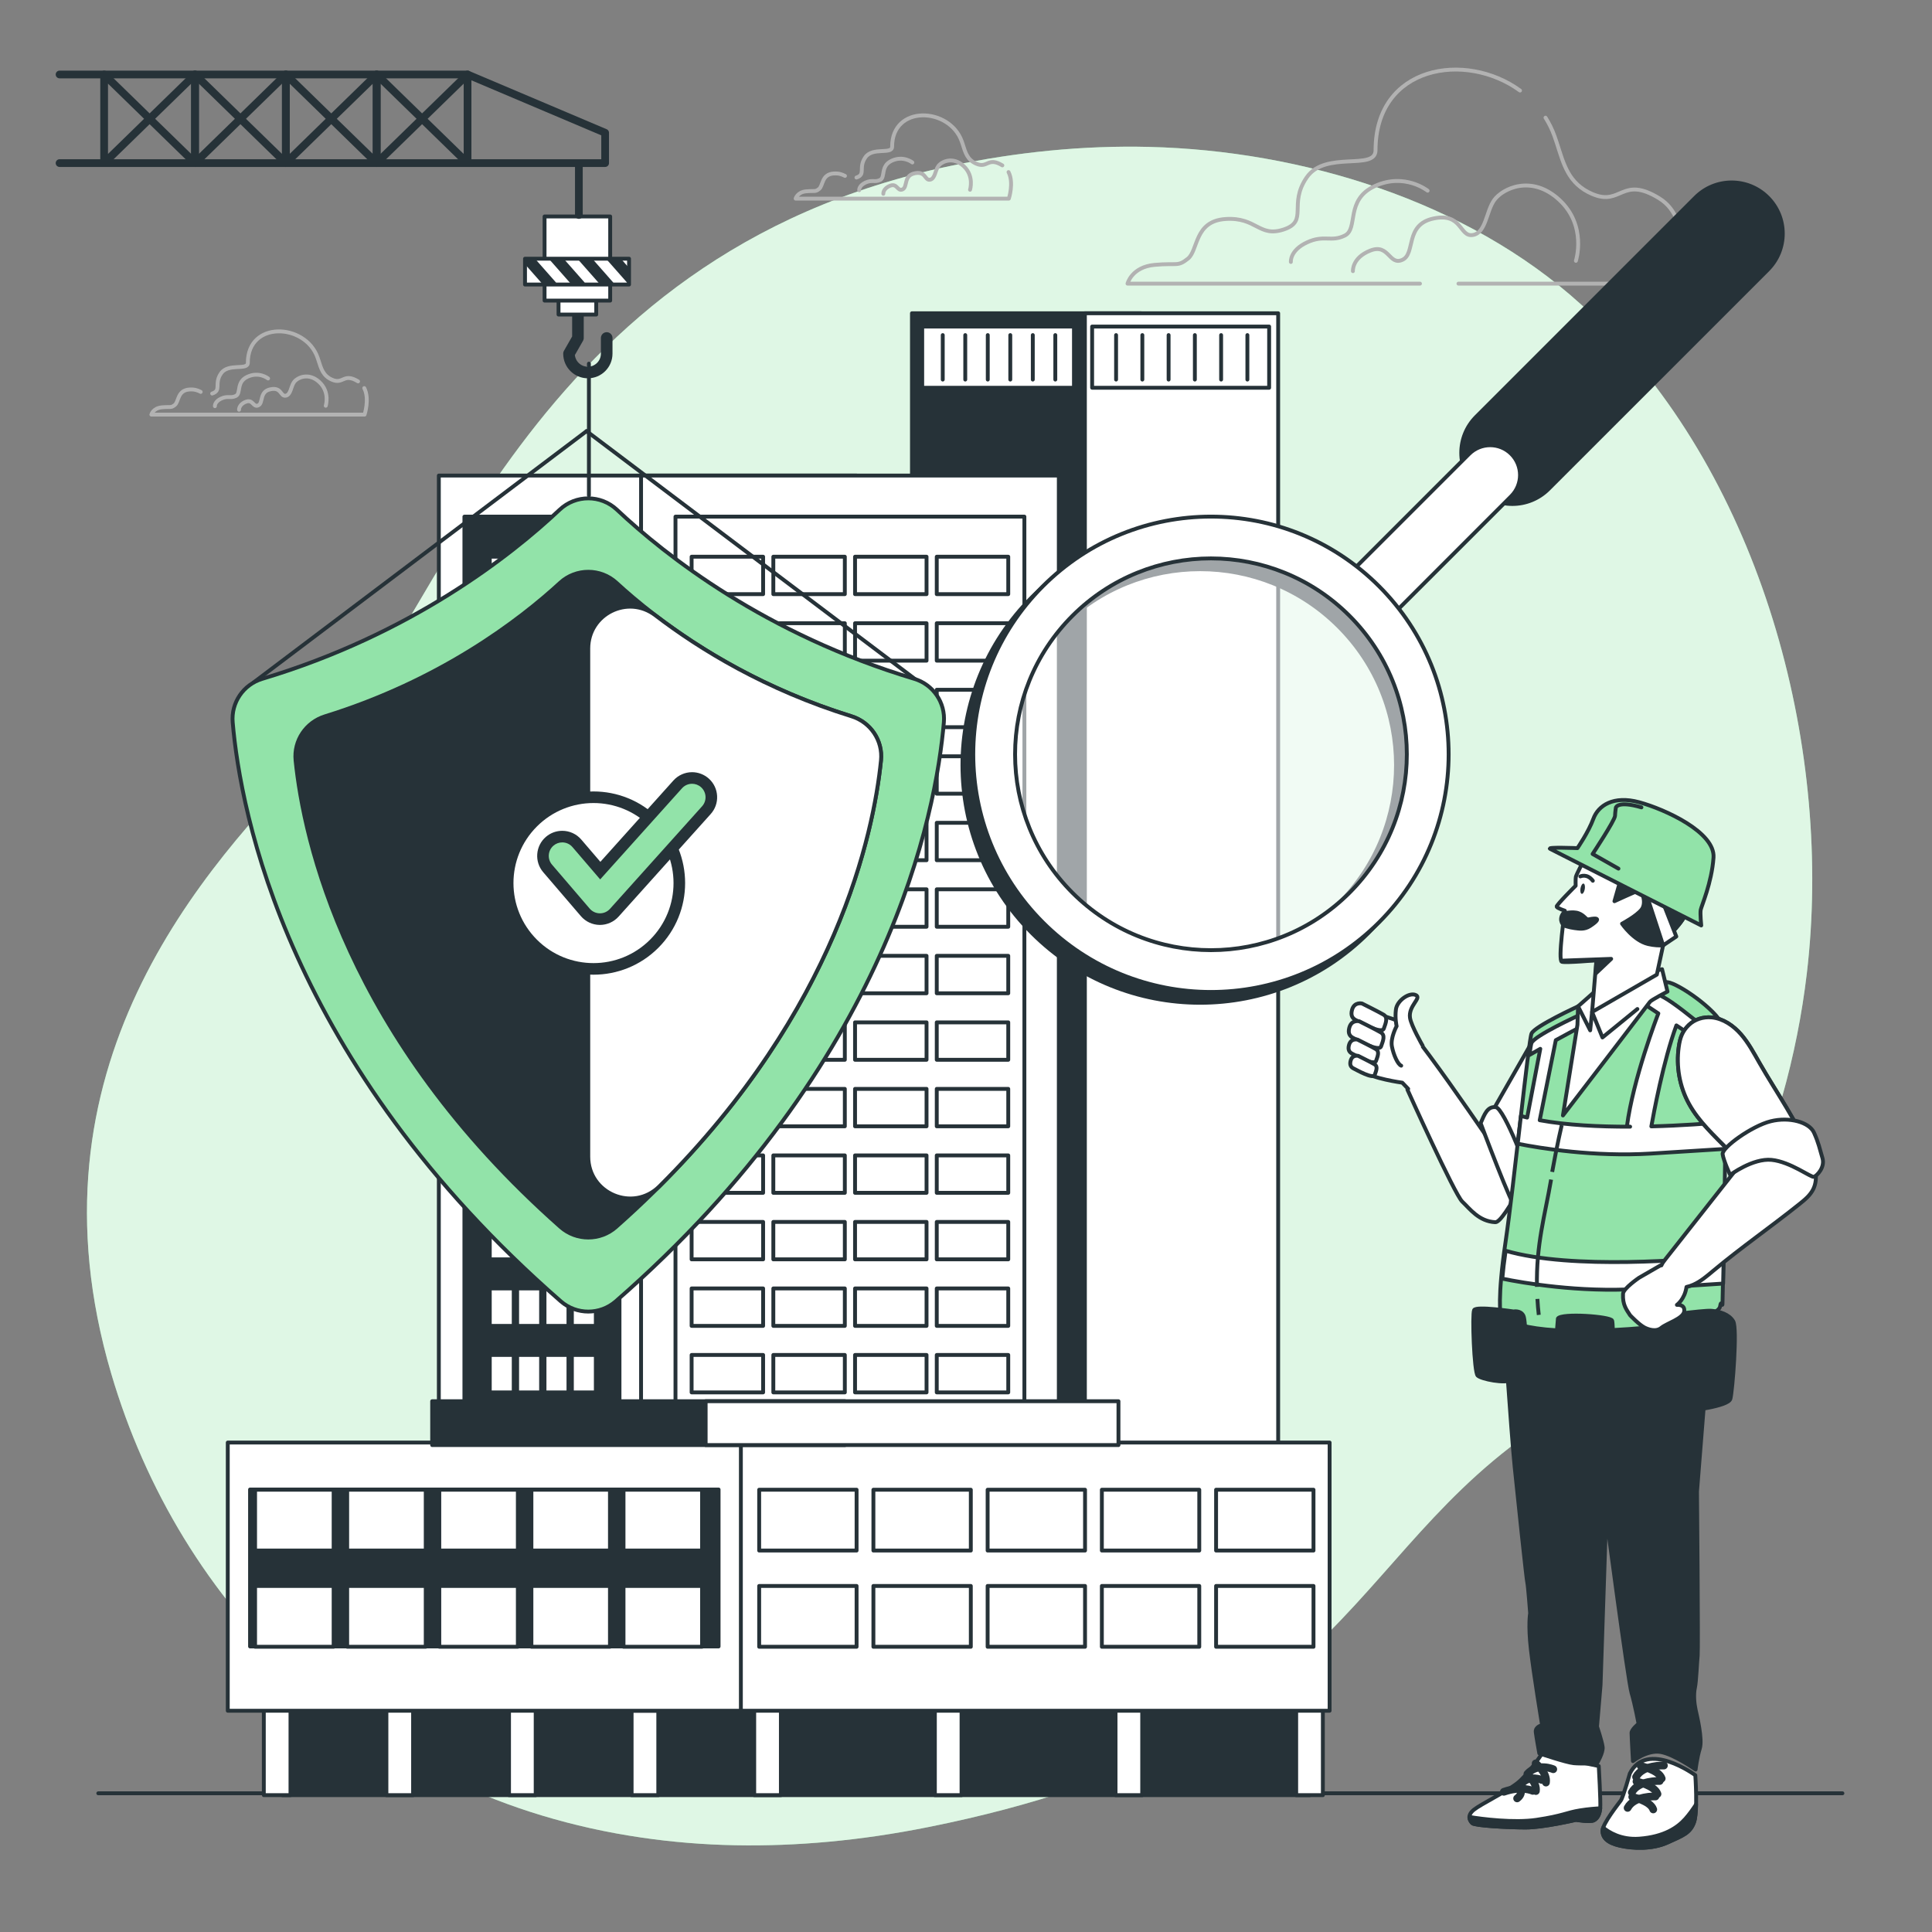 <?xml version="1.0" encoding="UTF-8"?> <!-- Generator: Adobe Illustrator 27.5.0, SVG Export Plug-In . SVG Version: 6.00 Build 0) --> <svg xmlns="http://www.w3.org/2000/svg" xmlns:xlink="http://www.w3.org/1999/xlink" x="0px" y="0px" viewBox="0 0 500 500" style="enable-background:new 0 0 500 500;" xml:space="preserve"><rect x="0" y="0" width="500" height="500" fill="#808080" stroke="none"/> <g id="Background_Simple"> <g> <path style="fill:#92E3A9;" d="M467.605,251.913c-4.936,41.801-24.022,90.403-62.141,112.73 c-57.595,33.742-52.774,85.638-165.193,108.199c-17.527,3.519-34.161,5-49.846,4.708c-8.432-0.156-16.593-0.836-24.465-1.995 C94.512,465.119,46.43,415.455,28.79,355.505C5.575,276.66,51.928,225.042,82.652,193.941 c30.724-31.1,53.226-128.004,163.567-151.052c16.824-3.507,34.029-5.296,51.229-4.867c39.259,0.963,82.08,13.855,111.71,40.761 c2.225,2.022,4.388,4.118,6.497,6.278C456.838,127.332,474.338,194.925,467.605,251.913z"></path> <path style="opacity:0.7;fill:#FFFFFF;" d="M467.605,251.913c-4.936,41.801-24.022,90.403-62.141,112.73 c-57.595,33.742-52.774,85.638-165.193,108.199c-17.527,3.519-34.161,5-49.846,4.708c-8.432-0.156-16.593-0.836-24.465-1.995 C94.512,465.119,46.43,415.455,28.79,355.505C5.575,276.66,51.928,225.042,82.652,193.941 c30.724-31.1,53.226-128.004,163.567-151.052c16.824-3.507,34.029-5.296,51.229-4.867c39.259,0.963,82.08,13.855,111.71,40.761 c2.225,2.022,4.388,4.118,6.497,6.278C456.838,127.332,474.338,194.925,467.605,251.913z"></path> </g> </g> <g id="Floor_1_"> <line style="fill:none;stroke:#263238;stroke-linecap:round;stroke-linejoin:round;stroke-miterlimit:10;" x1="25.436" y1="464.102" x2="476.817" y2="464.102"></line> </g> <g id="Clouds"> <g> <path style="fill:none;stroke:#B2B2B2;stroke-linecap:round;stroke-linejoin:round;stroke-miterlimit:10;" d="M377.448,73.404 h56.215c0,0,5.394-16.182-4.315-22.116c-9.709-5.934-9.709,2.158-17.261-1.079c-6.238-2.674-7.406-7.749-9.151-13.127 c-0.199-0.613-0.405-1.23-0.627-1.847c-0.617-1.716-1.404-3.312-2.332-4.784"></path> <path style="fill:none;stroke:#B2B2B2;stroke-linecap:round;stroke-linejoin:round;stroke-miterlimit:10;" d="M393.377,23.435 c-14.085-10.266-37.387-6.45-37.388,15.446c0,5.394-12.946,0-17.8,7.012c-4.855,7.012,0.539,11.328-5.934,13.485 c-6.473,2.158-7.012-3.236-15.103-2.697c-8.091,0.539-7.012,8.091-9.709,10.249c-2.697,2.158-2.697,1.079-8.63,1.618 c-5.934,0.539-7.012,4.855-7.012,4.855h75.687"></path> <path style="fill:none;stroke:#B2B2B2;stroke-linecap:round;stroke-linejoin:round;stroke-miterlimit:10;" d="M407.841,67.502 c0,0,2.939-9.083-4.275-15.762c-7.213-6.679-14.693-2.939-16.831,0c-2.137,2.939-2.137,8.549-5.61,9.083 c-3.473,0.534-2.672-5.877-10.152-4.274c-7.48,1.603-4.542,9.083-8.015,10.686c-3.473,1.603-3.473-4.274-8.282-2.404 c-4.809,1.87-4.542,5.343-4.542,5.343"></path> <path style="fill:none;stroke:#B2B2B2;stroke-linecap:round;stroke-linejoin:round;stroke-miterlimit:10;" d="M369.47,49.353 c0,0-5.949-4.759-13.682-1.19c-7.734,3.569-4.164,11.005-7.734,12.79c-3.569,1.785-5.354-0.298-9.816,1.785 c-4.462,2.082-4.164,5.057-4.164,5.057"></path> </g> <g> <path style="fill:none;stroke:#B2B2B2;stroke-linecap:round;stroke-linejoin:round;stroke-miterlimit:10;" d="M51.941,101.424 c-0.697-0.357-1.514-0.715-2.907-0.623c-3.147,0.21-2.727,3.147-3.776,3.986c-1.049,0.839-1.049,0.42-3.356,0.629 c-2.308,0.21-2.727,1.888-2.727,1.888h55.172c0,0,1.359-4.077-0.079-6.871"></path> <path style="fill:none;stroke:#B2B2B2;stroke-linecap:round;stroke-linejoin:round;stroke-miterlimit:10;" d="M92.669,98.704 c-3.776-2.308-3.776,0.839-6.713-0.42c-2.426-1.04-2.88-3.013-3.559-5.105C82.32,92.94,82.24,92.7,82.153,92.46 c-3.187-8.863-18.014-9.474-18.014,1.418c0,2.098-5.035,0-6.923,2.727c-1.888,2.727,0.21,4.406-2.308,5.245"></path> <path style="fill:none;stroke:#B2B2B2;stroke-linecap:round;stroke-linejoin:round;stroke-miterlimit:10;" d="M84.305,105.009 c0,0,1.143-3.533-1.662-6.13c-2.805-2.598-5.715-1.143-6.546,0c-0.831,1.143-0.831,3.325-2.182,3.533 c-1.351,0.208-1.039-2.286-3.948-1.662c-2.909,0.623-1.766,3.533-3.117,4.156c-1.351,0.623-1.351-1.662-3.221-0.935 c-1.87,0.727-1.766,2.078-1.766,2.078"></path> <path style="fill:none;stroke:#B2B2B2;stroke-linecap:round;stroke-linejoin:round;stroke-miterlimit:10;" d="M69.382,97.951 c0,0-2.314-1.851-5.321-0.463c-3.008,1.388-1.619,4.28-3.008,4.974c-1.388,0.694-2.082-0.116-3.817,0.694s-1.62,1.966-1.62,1.966"></path> </g> <g> <path style="fill:none;stroke:#B2B2B2;stroke-linecap:round;stroke-linejoin:round;stroke-miterlimit:10;" d="M218.68,45.522 c-0.697-0.356-1.514-0.715-2.907-0.623c-3.147,0.21-2.727,3.147-3.776,3.986c-1.049,0.839-1.049,0.42-3.356,0.629 c-2.308,0.21-2.727,1.888-2.727,1.888h55.173c0,0,1.359-4.077-0.079-6.871"></path> <path style="fill:none;stroke:#B2B2B2;stroke-linecap:round;stroke-linejoin:round;stroke-miterlimit:10;" d="M259.408,42.802 c-3.776-2.308-3.776,0.839-6.713-0.42c-2.426-1.04-2.88-3.014-3.559-5.105c-0.077-0.238-0.158-0.478-0.244-0.718 c-3.187-8.863-18.014-9.474-18.014,1.418c0,2.098-5.035,0-6.923,2.727c-1.888,2.727,0.21,4.406-2.308,5.245"></path> <path style="fill:none;stroke:#B2B2B2;stroke-linecap:round;stroke-linejoin:round;stroke-miterlimit:10;" d="M251.044,49.108 c0,0,1.143-3.533-1.662-6.13s-5.715-1.143-6.546,0c-0.831,1.143-0.831,3.325-2.182,3.533c-1.351,0.208-1.039-2.286-3.948-1.662 c-2.909,0.623-1.766,3.533-3.117,4.156c-1.351,0.623-1.351-1.662-3.221-0.935c-1.87,0.727-1.766,2.078-1.766,2.078"></path> <path style="fill:none;stroke:#B2B2B2;stroke-linecap:round;stroke-linejoin:round;stroke-miterlimit:10;" d="M236.121,42.049 c0,0-2.314-1.851-5.321-0.463c-3.008,1.388-1.62,4.28-3.008,4.974s-2.082-0.116-3.817,0.694s-1.62,1.966-1.62,1.966"></path> </g> </g> <g id="Building"> <g> <g> <rect x="236.013" y="81.068" style="fill:#263238;stroke:#263238;stroke-linecap:round;stroke-linejoin:round;stroke-miterlimit:10;" width="59.25" height="320.211"></rect> <rect x="280.77" y="81.068" style="fill:#FFFFFF;stroke:#263238;stroke-linecap:round;stroke-linejoin:round;stroke-miterlimit:10;" width="50.019" height="320.211"></rect> <g> <rect x="282.642" y="84.511" style="fill:#FFFFFF;stroke:#263238;stroke-linecap:round;stroke-linejoin:round;stroke-miterlimit:10;" width="45.809" height="15.838"></rect> <g> <line style="fill:none;stroke:#263238;stroke-linecap:round;stroke-linejoin:round;stroke-miterlimit:10;" x1="288.842" y1="86.721" x2="288.842" y2="98.232"></line> <line style="fill:none;stroke:#263238;stroke-linecap:round;stroke-linejoin:round;stroke-miterlimit:10;" x1="295.638" y1="86.721" x2="295.638" y2="98.232"></line> <line style="fill:none;stroke:#263238;stroke-linecap:round;stroke-linejoin:round;stroke-miterlimit:10;" x1="302.434" y1="86.721" x2="302.434" y2="98.232"></line> <line style="fill:none;stroke:#263238;stroke-linecap:round;stroke-linejoin:round;stroke-miterlimit:10;" x1="309.23" y1="86.721" x2="309.23" y2="98.232"></line> <line style="fill:none;stroke:#263238;stroke-linecap:round;stroke-linejoin:round;stroke-miterlimit:10;" x1="316.026" y1="86.721" x2="316.026" y2="98.232"></line> <line style="fill:none;stroke:#263238;stroke-linecap:round;stroke-linejoin:round;stroke-miterlimit:10;" x1="322.822" y1="86.721" x2="322.822" y2="98.232"></line> </g> </g> <g> <rect x="238.668" y="84.511" style="fill:#FFFFFF;stroke:#263238;stroke-linecap:round;stroke-linejoin:round;stroke-miterlimit:10;" width="39.271" height="15.838"></rect> <g> <line style="fill:none;stroke:#263238;stroke-linecap:round;stroke-linejoin:round;stroke-miterlimit:10;" x1="243.983" y1="86.721" x2="243.983" y2="98.232"></line> <line style="fill:none;stroke:#263238;stroke-linecap:round;stroke-linejoin:round;stroke-miterlimit:10;" x1="249.809" y1="86.721" x2="249.809" y2="98.232"></line> <line style="fill:none;stroke:#263238;stroke-linecap:round;stroke-linejoin:round;stroke-miterlimit:10;" x1="255.635" y1="86.721" x2="255.635" y2="98.232"></line> <line style="fill:none;stroke:#263238;stroke-linecap:round;stroke-linejoin:round;stroke-miterlimit:10;" x1="261.461" y1="86.721" x2="261.461" y2="98.232"></line> <line style="fill:none;stroke:#263238;stroke-linecap:round;stroke-linejoin:round;stroke-miterlimit:10;" x1="267.287" y1="86.721" x2="267.287" y2="98.232"></line> <line style="fill:none;stroke:#263238;stroke-linecap:round;stroke-linejoin:round;stroke-miterlimit:10;" x1="273.113" y1="86.721" x2="273.113" y2="98.232"></line> </g> </g> </g> <g> <rect x="113.57" y="123.075" style="fill:#FFFFFF;stroke:#263238;stroke-linecap:round;stroke-linejoin:round;stroke-miterlimit:10;" width="108.114" height="278.205"></rect> <rect x="120.187" y="133.706" style="fill:#263238;stroke:#263238;stroke-linecap:round;stroke-linejoin:round;stroke-miterlimit:10;" width="40.137" height="256.941"></rect> <rect x="165.906" y="123.075" style="fill:#FFFFFF;stroke:#263238;stroke-linecap:round;stroke-linejoin:round;stroke-miterlimit:10;" width="108.114" height="278.205"></rect> <rect x="174.814" y="133.706" style="fill:#FFFFFF;stroke:#263238;stroke-linecap:round;stroke-linejoin:round;stroke-miterlimit:10;" width="90.298" height="256.941"></rect> <g> <g> <rect x="178.99" y="144.078" style="fill:#FFFFFF;stroke:#263238;stroke-linecap:round;stroke-linejoin:round;stroke-miterlimit:10;" width="18.504" height="9.684"></rect> <rect x="200.137" y="144.078" style="fill:#FFFFFF;stroke:#263238;stroke-linecap:round;stroke-linejoin:round;stroke-miterlimit:10;" width="18.504" height="9.684"></rect> <rect x="221.285" y="144.078" style="fill:#FFFFFF;stroke:#263238;stroke-linecap:round;stroke-linejoin:round;stroke-miterlimit:10;" width="18.504" height="9.684"></rect> <rect x="242.432" y="144.078" style="fill:#FFFFFF;stroke:#263238;stroke-linecap:round;stroke-linejoin:round;stroke-miterlimit:10;" width="18.504" height="9.684"></rect> </g> <g> <rect x="178.99" y="161.293" style="fill:#FFFFFF;stroke:#263238;stroke-linecap:round;stroke-linejoin:round;stroke-miterlimit:10;" width="18.504" height="9.684"></rect> <rect x="200.137" y="161.293" style="fill:#FFFFFF;stroke:#263238;stroke-linecap:round;stroke-linejoin:round;stroke-miterlimit:10;" width="18.504" height="9.684"></rect> <rect x="221.285" y="161.293" style="fill:#FFFFFF;stroke:#263238;stroke-linecap:round;stroke-linejoin:round;stroke-miterlimit:10;" width="18.504" height="9.684"></rect> <rect x="242.432" y="161.293" style="fill:#FFFFFF;stroke:#263238;stroke-linecap:round;stroke-linejoin:round;stroke-miterlimit:10;" width="18.504" height="9.684"></rect> </g> <g> <rect x="178.99" y="178.509" style="fill:#FFFFFF;stroke:#263238;stroke-linecap:round;stroke-linejoin:round;stroke-miterlimit:10;" width="18.504" height="9.684"></rect> <rect x="200.137" y="178.509" style="fill:#FFFFFF;stroke:#263238;stroke-linecap:round;stroke-linejoin:round;stroke-miterlimit:10;" width="18.504" height="9.684"></rect> <rect x="221.285" y="178.509" style="fill:#FFFFFF;stroke:#263238;stroke-linecap:round;stroke-linejoin:round;stroke-miterlimit:10;" width="18.504" height="9.684"></rect> <rect x="242.432" y="178.509" style="fill:#FFFFFF;stroke:#263238;stroke-linecap:round;stroke-linejoin:round;stroke-miterlimit:10;" width="18.504" height="9.684"></rect> </g> <g> <rect x="178.99" y="195.725" style="fill:#FFFFFF;stroke:#263238;stroke-linecap:round;stroke-linejoin:round;stroke-miterlimit:10;" width="18.504" height="9.684"></rect> <rect x="200.137" y="195.725" style="fill:#FFFFFF;stroke:#263238;stroke-linecap:round;stroke-linejoin:round;stroke-miterlimit:10;" width="18.504" height="9.684"></rect> <rect x="221.285" y="195.725" style="fill:#FFFFFF;stroke:#263238;stroke-linecap:round;stroke-linejoin:round;stroke-miterlimit:10;" width="18.504" height="9.684"></rect> <rect x="242.432" y="195.725" style="fill:#FFFFFF;stroke:#263238;stroke-linecap:round;stroke-linejoin:round;stroke-miterlimit:10;" width="18.504" height="9.684"></rect> </g> <g> <rect x="178.99" y="212.94" style="fill:#FFFFFF;stroke:#263238;stroke-linecap:round;stroke-linejoin:round;stroke-miterlimit:10;" width="18.504" height="9.684"></rect> <rect x="200.137" y="212.94" style="fill:#FFFFFF;stroke:#263238;stroke-linecap:round;stroke-linejoin:round;stroke-miterlimit:10;" width="18.504" height="9.684"></rect> <rect x="221.285" y="212.94" style="fill:#FFFFFF;stroke:#263238;stroke-linecap:round;stroke-linejoin:round;stroke-miterlimit:10;" width="18.504" height="9.684"></rect> <rect x="242.432" y="212.94" style="fill:#FFFFFF;stroke:#263238;stroke-linecap:round;stroke-linejoin:round;stroke-miterlimit:10;" width="18.504" height="9.684"></rect> </g> <g> <rect x="178.99" y="230.156" style="fill:#FFFFFF;stroke:#263238;stroke-linecap:round;stroke-linejoin:round;stroke-miterlimit:10;" width="18.504" height="9.684"></rect> <rect x="200.137" y="230.156" style="fill:#FFFFFF;stroke:#263238;stroke-linecap:round;stroke-linejoin:round;stroke-miterlimit:10;" width="18.504" height="9.684"></rect> <rect x="221.285" y="230.156" style="fill:#FFFFFF;stroke:#263238;stroke-linecap:round;stroke-linejoin:round;stroke-miterlimit:10;" width="18.504" height="9.684"></rect> <rect x="242.432" y="230.156" style="fill:#FFFFFF;stroke:#263238;stroke-linecap:round;stroke-linejoin:round;stroke-miterlimit:10;" width="18.504" height="9.684"></rect> </g> <g> <rect x="178.99" y="247.372" style="fill:#FFFFFF;stroke:#263238;stroke-linecap:round;stroke-linejoin:round;stroke-miterlimit:10;" width="18.504" height="9.684"></rect> <rect x="200.137" y="247.372" style="fill:#FFFFFF;stroke:#263238;stroke-linecap:round;stroke-linejoin:round;stroke-miterlimit:10;" width="18.504" height="9.684"></rect> <rect x="221.285" y="247.372" style="fill:#FFFFFF;stroke:#263238;stroke-linecap:round;stroke-linejoin:round;stroke-miterlimit:10;" width="18.504" height="9.684"></rect> <rect x="242.432" y="247.372" style="fill:#FFFFFF;stroke:#263238;stroke-linecap:round;stroke-linejoin:round;stroke-miterlimit:10;" width="18.504" height="9.684"></rect> </g> <g> <rect x="178.99" y="264.587" style="fill:#FFFFFF;stroke:#263238;stroke-linecap:round;stroke-linejoin:round;stroke-miterlimit:10;" width="18.504" height="9.684"></rect> <rect x="200.137" y="264.587" style="fill:#FFFFFF;stroke:#263238;stroke-linecap:round;stroke-linejoin:round;stroke-miterlimit:10;" width="18.504" height="9.684"></rect> <rect x="221.285" y="264.587" style="fill:#FFFFFF;stroke:#263238;stroke-linecap:round;stroke-linejoin:round;stroke-miterlimit:10;" width="18.504" height="9.684"></rect> <rect x="242.432" y="264.587" style="fill:#FFFFFF;stroke:#263238;stroke-linecap:round;stroke-linejoin:round;stroke-miterlimit:10;" width="18.504" height="9.684"></rect> </g> <g> <rect x="178.99" y="281.803" style="fill:#FFFFFF;stroke:#263238;stroke-linecap:round;stroke-linejoin:round;stroke-miterlimit:10;" width="18.504" height="9.684"></rect> <rect x="200.137" y="281.803" style="fill:#FFFFFF;stroke:#263238;stroke-linecap:round;stroke-linejoin:round;stroke-miterlimit:10;" width="18.504" height="9.684"></rect> <rect x="221.285" y="281.803" style="fill:#FFFFFF;stroke:#263238;stroke-linecap:round;stroke-linejoin:round;stroke-miterlimit:10;" width="18.504" height="9.684"></rect> <rect x="242.432" y="281.803" style="fill:#FFFFFF;stroke:#263238;stroke-linecap:round;stroke-linejoin:round;stroke-miterlimit:10;" width="18.504" height="9.684"></rect> </g> <g> <rect x="178.99" y="299.018" style="fill:#FFFFFF;stroke:#263238;stroke-linecap:round;stroke-linejoin:round;stroke-miterlimit:10;" width="18.504" height="9.684"></rect> <rect x="200.137" y="299.018" style="fill:#FFFFFF;stroke:#263238;stroke-linecap:round;stroke-linejoin:round;stroke-miterlimit:10;" width="18.504" height="9.684"></rect> <rect x="221.285" y="299.018" style="fill:#FFFFFF;stroke:#263238;stroke-linecap:round;stroke-linejoin:round;stroke-miterlimit:10;" width="18.504" height="9.684"></rect> <rect x="242.432" y="299.018" style="fill:#FFFFFF;stroke:#263238;stroke-linecap:round;stroke-linejoin:round;stroke-miterlimit:10;" width="18.504" height="9.684"></rect> </g> <g> <rect x="178.99" y="316.234" style="fill:#FFFFFF;stroke:#263238;stroke-linecap:round;stroke-linejoin:round;stroke-miterlimit:10;" width="18.504" height="9.684"></rect> <rect x="200.137" y="316.234" style="fill:#FFFFFF;stroke:#263238;stroke-linecap:round;stroke-linejoin:round;stroke-miterlimit:10;" width="18.504" height="9.684"></rect> <rect x="221.285" y="316.234" style="fill:#FFFFFF;stroke:#263238;stroke-linecap:round;stroke-linejoin:round;stroke-miterlimit:10;" width="18.504" height="9.684"></rect> <rect x="242.432" y="316.234" style="fill:#FFFFFF;stroke:#263238;stroke-linecap:round;stroke-linejoin:round;stroke-miterlimit:10;" width="18.504" height="9.684"></rect> </g> <g> <rect x="178.99" y="333.45" style="fill:#FFFFFF;stroke:#263238;stroke-linecap:round;stroke-linejoin:round;stroke-miterlimit:10;" width="18.504" height="9.684"></rect> <rect x="200.137" y="333.45" style="fill:#FFFFFF;stroke:#263238;stroke-linecap:round;stroke-linejoin:round;stroke-miterlimit:10;" width="18.504" height="9.684"></rect> <rect x="221.285" y="333.45" style="fill:#FFFFFF;stroke:#263238;stroke-linecap:round;stroke-linejoin:round;stroke-miterlimit:10;" width="18.504" height="9.684"></rect> <rect x="242.432" y="333.45" style="fill:#FFFFFF;stroke:#263238;stroke-linecap:round;stroke-linejoin:round;stroke-miterlimit:10;" width="18.504" height="9.684"></rect> </g> <g> <rect x="178.99" y="350.665" style="fill:#FFFFFF;stroke:#263238;stroke-linecap:round;stroke-linejoin:round;stroke-miterlimit:10;" width="18.504" height="9.684"></rect> <rect x="200.137" y="350.665" style="fill:#FFFFFF;stroke:#263238;stroke-linecap:round;stroke-linejoin:round;stroke-miterlimit:10;" width="18.504" height="9.684"></rect> <rect x="221.285" y="350.665" style="fill:#FFFFFF;stroke:#263238;stroke-linecap:round;stroke-linejoin:round;stroke-miterlimit:10;" width="18.504" height="9.684"></rect> <rect x="242.432" y="350.665" style="fill:#FFFFFF;stroke:#263238;stroke-linecap:round;stroke-linejoin:round;stroke-miterlimit:10;" width="18.504" height="9.684"></rect> </g> <g> <rect x="178.99" y="367.881" style="fill:#FFFFFF;stroke:#263238;stroke-linecap:round;stroke-linejoin:round;stroke-miterlimit:10;" width="18.504" height="9.684"></rect> <rect x="200.137" y="367.881" style="fill:#FFFFFF;stroke:#263238;stroke-linecap:round;stroke-linejoin:round;stroke-miterlimit:10;" width="18.504" height="9.684"></rect> <rect x="221.285" y="367.881" style="fill:#FFFFFF;stroke:#263238;stroke-linecap:round;stroke-linejoin:round;stroke-miterlimit:10;" width="18.504" height="9.684"></rect> <rect x="242.432" y="367.881" style="fill:#FFFFFF;stroke:#263238;stroke-linecap:round;stroke-linejoin:round;stroke-miterlimit:10;" width="18.504" height="9.684"></rect> </g> </g> <g> <g> <rect x="126.754" y="144.078" style="fill:#FFFFFF;stroke:#263238;stroke-linecap:round;stroke-linejoin:round;stroke-miterlimit:10;" width="6.197" height="9.684"></rect> <rect x="133.837" y="144.078" style="fill:#FFFFFF;stroke:#263238;stroke-linecap:round;stroke-linejoin:round;stroke-miterlimit:10;" width="6.197" height="9.684"></rect> <rect x="140.919" y="144.078" style="fill:#FFFFFF;stroke:#263238;stroke-linecap:round;stroke-linejoin:round;stroke-miterlimit:10;" width="6.197" height="9.684"></rect> <rect x="148.002" y="144.078" style="fill:#FFFFFF;stroke:#263238;stroke-linecap:round;stroke-linejoin:round;stroke-miterlimit:10;" width="6.197" height="9.684"></rect> </g> <g> <rect x="126.754" y="161.293" style="fill:#FFFFFF;stroke:#263238;stroke-linecap:round;stroke-linejoin:round;stroke-miterlimit:10;" width="6.197" height="9.684"></rect> <rect x="133.837" y="161.293" style="fill:#FFFFFF;stroke:#263238;stroke-linecap:round;stroke-linejoin:round;stroke-miterlimit:10;" width="6.197" height="9.684"></rect> <rect x="140.919" y="161.293" style="fill:#FFFFFF;stroke:#263238;stroke-linecap:round;stroke-linejoin:round;stroke-miterlimit:10;" width="6.197" height="9.684"></rect> <rect x="148.002" y="161.293" style="fill:#FFFFFF;stroke:#263238;stroke-linecap:round;stroke-linejoin:round;stroke-miterlimit:10;" width="6.197" height="9.684"></rect> </g> <g> <rect x="126.754" y="178.509" style="fill:#FFFFFF;stroke:#263238;stroke-linecap:round;stroke-linejoin:round;stroke-miterlimit:10;" width="6.197" height="9.684"></rect> <rect x="133.837" y="178.509" style="fill:#FFFFFF;stroke:#263238;stroke-linecap:round;stroke-linejoin:round;stroke-miterlimit:10;" width="6.197" height="9.684"></rect> <rect x="140.919" y="178.509" style="fill:#FFFFFF;stroke:#263238;stroke-linecap:round;stroke-linejoin:round;stroke-miterlimit:10;" width="6.197" height="9.684"></rect> <rect x="148.002" y="178.509" style="fill:#FFFFFF;stroke:#263238;stroke-linecap:round;stroke-linejoin:round;stroke-miterlimit:10;" width="6.197" height="9.684"></rect> </g> <g> <rect x="126.754" y="195.725" style="fill:#FFFFFF;stroke:#263238;stroke-linecap:round;stroke-linejoin:round;stroke-miterlimit:10;" width="6.197" height="9.684"></rect> <rect x="133.837" y="195.725" style="fill:#FFFFFF;stroke:#263238;stroke-linecap:round;stroke-linejoin:round;stroke-miterlimit:10;" width="6.197" height="9.684"></rect> <rect x="140.919" y="195.725" style="fill:#FFFFFF;stroke:#263238;stroke-linecap:round;stroke-linejoin:round;stroke-miterlimit:10;" width="6.197" height="9.684"></rect> <rect x="148.002" y="195.725" style="fill:#FFFFFF;stroke:#263238;stroke-linecap:round;stroke-linejoin:round;stroke-miterlimit:10;" width="6.197" height="9.684"></rect> </g> <g> <rect x="126.754" y="212.94" style="fill:#FFFFFF;stroke:#263238;stroke-linecap:round;stroke-linejoin:round;stroke-miterlimit:10;" width="6.197" height="9.684"></rect> <rect x="133.837" y="212.94" style="fill:#FFFFFF;stroke:#263238;stroke-linecap:round;stroke-linejoin:round;stroke-miterlimit:10;" width="6.197" height="9.684"></rect> <rect x="140.919" y="212.94" style="fill:#FFFFFF;stroke:#263238;stroke-linecap:round;stroke-linejoin:round;stroke-miterlimit:10;" width="6.197" height="9.684"></rect> <rect x="148.002" y="212.94" style="fill:#FFFFFF;stroke:#263238;stroke-linecap:round;stroke-linejoin:round;stroke-miterlimit:10;" width="6.197" height="9.684"></rect> </g> <g> <rect x="126.754" y="230.156" style="fill:#FFFFFF;stroke:#263238;stroke-linecap:round;stroke-linejoin:round;stroke-miterlimit:10;" width="6.197" height="9.684"></rect> <rect x="133.837" y="230.156" style="fill:#FFFFFF;stroke:#263238;stroke-linecap:round;stroke-linejoin:round;stroke-miterlimit:10;" width="6.197" height="9.684"></rect> <rect x="140.919" y="230.156" style="fill:#FFFFFF;stroke:#263238;stroke-linecap:round;stroke-linejoin:round;stroke-miterlimit:10;" width="6.197" height="9.684"></rect> <rect x="148.002" y="230.156" style="fill:#FFFFFF;stroke:#263238;stroke-linecap:round;stroke-linejoin:round;stroke-miterlimit:10;" width="6.197" height="9.684"></rect> </g> <g> <rect x="126.754" y="247.372" style="fill:#FFFFFF;stroke:#263238;stroke-linecap:round;stroke-linejoin:round;stroke-miterlimit:10;" width="6.197" height="9.684"></rect> <rect x="133.837" y="247.372" style="fill:#FFFFFF;stroke:#263238;stroke-linecap:round;stroke-linejoin:round;stroke-miterlimit:10;" width="6.197" height="9.684"></rect> <rect x="140.919" y="247.372" style="fill:#FFFFFF;stroke:#263238;stroke-linecap:round;stroke-linejoin:round;stroke-miterlimit:10;" width="6.197" height="9.684"></rect> <rect x="148.002" y="247.372" style="fill:#FFFFFF;stroke:#263238;stroke-linecap:round;stroke-linejoin:round;stroke-miterlimit:10;" width="6.197" height="9.684"></rect> </g> <g> <rect x="126.754" y="264.587" style="fill:#FFFFFF;stroke:#263238;stroke-linecap:round;stroke-linejoin:round;stroke-miterlimit:10;" width="6.197" height="9.684"></rect> <rect x="133.837" y="264.587" style="fill:#FFFFFF;stroke:#263238;stroke-linecap:round;stroke-linejoin:round;stroke-miterlimit:10;" width="6.197" height="9.684"></rect> <rect x="140.919" y="264.587" style="fill:#FFFFFF;stroke:#263238;stroke-linecap:round;stroke-linejoin:round;stroke-miterlimit:10;" width="6.197" height="9.684"></rect> <rect x="148.002" y="264.587" style="fill:#FFFFFF;stroke:#263238;stroke-linecap:round;stroke-linejoin:round;stroke-miterlimit:10;" width="6.197" height="9.684"></rect> </g> <g> <rect x="126.754" y="281.803" style="fill:#FFFFFF;stroke:#263238;stroke-linecap:round;stroke-linejoin:round;stroke-miterlimit:10;" width="6.197" height="9.684"></rect> <rect x="133.837" y="281.803" style="fill:#FFFFFF;stroke:#263238;stroke-linecap:round;stroke-linejoin:round;stroke-miterlimit:10;" width="6.197" height="9.684"></rect> <rect x="140.919" y="281.803" style="fill:#FFFFFF;stroke:#263238;stroke-linecap:round;stroke-linejoin:round;stroke-miterlimit:10;" width="6.197" height="9.684"></rect> <rect x="148.002" y="281.803" style="fill:#FFFFFF;stroke:#263238;stroke-linecap:round;stroke-linejoin:round;stroke-miterlimit:10;" width="6.197" height="9.684"></rect> </g> <g> <rect x="126.754" y="299.018" style="fill:#FFFFFF;stroke:#263238;stroke-linecap:round;stroke-linejoin:round;stroke-miterlimit:10;" width="6.197" height="9.684"></rect> <rect x="133.837" y="299.018" style="fill:#FFFFFF;stroke:#263238;stroke-linecap:round;stroke-linejoin:round;stroke-miterlimit:10;" width="6.197" height="9.684"></rect> <rect x="140.919" y="299.018" style="fill:#FFFFFF;stroke:#263238;stroke-linecap:round;stroke-linejoin:round;stroke-miterlimit:10;" width="6.197" height="9.684"></rect> <rect x="148.002" y="299.018" style="fill:#FFFFFF;stroke:#263238;stroke-linecap:round;stroke-linejoin:round;stroke-miterlimit:10;" width="6.197" height="9.684"></rect> </g> <g> <rect x="126.754" y="316.234" style="fill:#FFFFFF;stroke:#263238;stroke-linecap:round;stroke-linejoin:round;stroke-miterlimit:10;" width="6.197" height="9.684"></rect> <rect x="133.837" y="316.234" style="fill:#FFFFFF;stroke:#263238;stroke-linecap:round;stroke-linejoin:round;stroke-miterlimit:10;" width="6.197" height="9.684"></rect> <rect x="140.919" y="316.234" style="fill:#FFFFFF;stroke:#263238;stroke-linecap:round;stroke-linejoin:round;stroke-miterlimit:10;" width="6.197" height="9.684"></rect> <rect x="148.002" y="316.234" style="fill:#FFFFFF;stroke:#263238;stroke-linecap:round;stroke-linejoin:round;stroke-miterlimit:10;" width="6.197" height="9.684"></rect> </g> <g> <rect x="126.754" y="333.45" style="fill:#FFFFFF;stroke:#263238;stroke-linecap:round;stroke-linejoin:round;stroke-miterlimit:10;" width="6.197" height="9.684"></rect> <rect x="133.837" y="333.45" style="fill:#FFFFFF;stroke:#263238;stroke-linecap:round;stroke-linejoin:round;stroke-miterlimit:10;" width="6.197" height="9.684"></rect> <rect x="140.919" y="333.45" style="fill:#FFFFFF;stroke:#263238;stroke-linecap:round;stroke-linejoin:round;stroke-miterlimit:10;" width="6.197" height="9.684"></rect> <rect x="148.002" y="333.45" style="fill:#FFFFFF;stroke:#263238;stroke-linecap:round;stroke-linejoin:round;stroke-miterlimit:10;" width="6.197" height="9.684"></rect> </g> <g> <rect x="126.754" y="350.665" style="fill:#FFFFFF;stroke:#263238;stroke-linecap:round;stroke-linejoin:round;stroke-miterlimit:10;" width="6.197" height="9.684"></rect> <rect x="133.837" y="350.665" style="fill:#FFFFFF;stroke:#263238;stroke-linecap:round;stroke-linejoin:round;stroke-miterlimit:10;" width="6.197" height="9.684"></rect> <rect x="140.919" y="350.665" style="fill:#FFFFFF;stroke:#263238;stroke-linecap:round;stroke-linejoin:round;stroke-miterlimit:10;" width="6.197" height="9.684"></rect> <rect x="148.002" y="350.665" style="fill:#FFFFFF;stroke:#263238;stroke-linecap:round;stroke-linejoin:round;stroke-miterlimit:10;" width="6.197" height="9.684"></rect> </g> <g> <rect x="126.754" y="367.881" style="fill:#FFFFFF;stroke:#263238;stroke-linecap:round;stroke-linejoin:round;stroke-miterlimit:10;" width="6.197" height="9.684"></rect> <rect x="133.837" y="367.881" style="fill:#FFFFFF;stroke:#263238;stroke-linecap:round;stroke-linejoin:round;stroke-miterlimit:10;" width="6.197" height="9.684"></rect> <rect x="140.919" y="367.881" style="fill:#FFFFFF;stroke:#263238;stroke-linecap:round;stroke-linejoin:round;stroke-miterlimit:10;" width="6.197" height="9.684"></rect> <rect x="148.002" y="367.881" style="fill:#FFFFFF;stroke:#263238;stroke-linecap:round;stroke-linejoin:round;stroke-miterlimit:10;" width="6.197" height="9.684"></rect> </g> </g> </g> <rect x="73.085" y="427.157" style="fill:#263238;stroke:#263238;stroke-linecap:round;stroke-linejoin:round;stroke-miterlimit:10;" width="265.863" height="37.429"></rect> <rect x="195.189" y="439.523" style="fill:#FFFFFF;stroke:#263238;stroke-linecap:round;stroke-linejoin:round;stroke-miterlimit:10;" width="6.903" height="25.063"></rect> <rect x="163.461" y="439.523" style="fill:#FFFFFF;stroke:#263238;stroke-linecap:round;stroke-linejoin:round;stroke-miterlimit:10;" width="6.903" height="25.063"></rect> <rect x="131.732" y="439.523" style="fill:#FFFFFF;stroke:#263238;stroke-linecap:round;stroke-linejoin:round;stroke-miterlimit:10;" width="6.903" height="25.063"></rect> <rect x="100.004" y="439.523" style="fill:#FFFFFF;stroke:#263238;stroke-linecap:round;stroke-linejoin:round;stroke-miterlimit:10;" width="6.903" height="25.063"></rect> <rect x="68.275" y="439.523" style="fill:#FFFFFF;stroke:#263238;stroke-linecap:round;stroke-linejoin:round;stroke-miterlimit:10;" width="6.903" height="25.063"></rect> <rect x="241.943" y="439.523" style="fill:#FFFFFF;stroke:#263238;stroke-linecap:round;stroke-linejoin:round;stroke-miterlimit:10;" width="6.903" height="25.063"></rect> <rect x="288.698" y="439.523" style="fill:#FFFFFF;stroke:#263238;stroke-linecap:round;stroke-linejoin:round;stroke-miterlimit:10;" width="6.903" height="25.063"></rect> <rect x="335.453" y="439.523" style="fill:#FFFFFF;stroke:#263238;stroke-linecap:round;stroke-linejoin:round;stroke-miterlimit:10;" width="6.903" height="25.063"></rect> <rect x="162.414" y="373.329" style="fill:#FFFFFF;stroke:#263238;stroke-linecap:round;stroke-linejoin:round;stroke-miterlimit:10;" width="181.688" height="69.406"></rect> <rect x="58.947" y="373.329" style="fill:#FFFFFF;stroke:#263238;stroke-linecap:round;stroke-linejoin:round;stroke-miterlimit:10;" width="132.791" height="69.406"></rect> <rect x="64.713" y="385.483" style="fill:#263238;stroke:#263238;stroke-linecap:round;stroke-linejoin:round;stroke-miterlimit:10;" width="121.258" height="40.617"></rect> <g> <rect x="196.474" y="385.54" style="fill:#FFFFFF;stroke:#263238;stroke-linecap:round;stroke-linejoin:round;stroke-miterlimit:10;" width="25.21" height="15.74"></rect> <rect x="226.036" y="385.54" style="fill:#FFFFFF;stroke:#263238;stroke-linecap:round;stroke-linejoin:round;stroke-miterlimit:10;" width="25.21" height="15.74"></rect> <rect x="255.598" y="385.54" style="fill:#FFFFFF;stroke:#263238;stroke-linecap:round;stroke-linejoin:round;stroke-miterlimit:10;" width="25.21" height="15.74"></rect> <rect x="285.16" y="385.54" style="fill:#FFFFFF;stroke:#263238;stroke-linecap:round;stroke-linejoin:round;stroke-miterlimit:10;" width="25.21" height="15.74"></rect> <rect x="314.722" y="385.54" style="fill:#FFFFFF;stroke:#263238;stroke-linecap:round;stroke-linejoin:round;stroke-miterlimit:10;" width="25.21" height="15.74"></rect> </g> <g> <rect x="196.474" y="410.445" style="fill:#FFFFFF;stroke:#263238;stroke-linecap:round;stroke-linejoin:round;stroke-miterlimit:10;" width="25.21" height="15.74"></rect> <rect x="226.036" y="410.445" style="fill:#FFFFFF;stroke:#263238;stroke-linecap:round;stroke-linejoin:round;stroke-miterlimit:10;" width="25.21" height="15.74"></rect> <rect x="255.598" y="410.445" style="fill:#FFFFFF;stroke:#263238;stroke-linecap:round;stroke-linejoin:round;stroke-miterlimit:10;" width="25.21" height="15.74"></rect> <rect x="285.16" y="410.445" style="fill:#FFFFFF;stroke:#263238;stroke-linecap:round;stroke-linejoin:round;stroke-miterlimit:10;" width="25.21" height="15.74"></rect> <rect x="314.722" y="410.445" style="fill:#FFFFFF;stroke:#263238;stroke-linecap:round;stroke-linejoin:round;stroke-miterlimit:10;" width="25.21" height="15.74"></rect> </g> <g> <rect x="66.016" y="385.54" style="fill:#FFFFFF;stroke:#263238;stroke-linecap:round;stroke-linejoin:round;stroke-miterlimit:10;" width="20.328" height="15.74"></rect> <rect x="89.853" y="385.54" style="fill:#FFFFFF;stroke:#263238;stroke-linecap:round;stroke-linejoin:round;stroke-miterlimit:10;" width="20.328" height="15.74"></rect> <rect x="113.69" y="385.54" style="fill:#FFFFFF;stroke:#263238;stroke-linecap:round;stroke-linejoin:round;stroke-miterlimit:10;" width="20.328" height="15.74"></rect> <rect x="137.528" y="385.54" style="fill:#FFFFFF;stroke:#263238;stroke-linecap:round;stroke-linejoin:round;stroke-miterlimit:10;" width="20.328" height="15.74"></rect> <rect x="161.365" y="385.54" style="fill:#FFFFFF;stroke:#263238;stroke-linecap:round;stroke-linejoin:round;stroke-miterlimit:10;" width="20.328" height="15.74"></rect> </g> <g> <rect x="66.016" y="410.445" style="fill:#FFFFFF;stroke:#263238;stroke-linecap:round;stroke-linejoin:round;stroke-miterlimit:10;" width="20.328" height="15.74"></rect> <rect x="89.853" y="410.445" style="fill:#FFFFFF;stroke:#263238;stroke-linecap:round;stroke-linejoin:round;stroke-miterlimit:10;" width="20.328" height="15.74"></rect> <rect x="113.69" y="410.445" style="fill:#FFFFFF;stroke:#263238;stroke-linecap:round;stroke-linejoin:round;stroke-miterlimit:10;" width="20.328" height="15.74"></rect> <rect x="137.528" y="410.445" style="fill:#FFFFFF;stroke:#263238;stroke-linecap:round;stroke-linejoin:round;stroke-miterlimit:10;" width="20.328" height="15.74"></rect> <rect x="161.365" y="410.445" style="fill:#FFFFFF;stroke:#263238;stroke-linecap:round;stroke-linejoin:round;stroke-miterlimit:10;" width="20.328" height="15.74"></rect> </g> <rect x="111.843" y="362.634" style="fill:#263238;stroke:#263238;stroke-linecap:round;stroke-linejoin:round;stroke-miterlimit:10;" width="106.836" height="11.351"></rect> <rect x="182.622" y="362.634" style="fill:#FFFFFF;stroke:#263238;stroke-linecap:round;stroke-linejoin:round;stroke-miterlimit:10;" width="106.836" height="11.351"></rect> </g> </g> <g id="Magnifying_Glass"> <g> <g> <path style="fill:#263238;stroke:#263238;stroke-linecap:round;stroke-linejoin:round;stroke-miterlimit:10;" d="M457.51,69.809 l-56.748,56.748c-5.168,5.168-13.548,5.168-18.716,0c-5.168-5.168-5.168-13.548,0-18.716l56.748-56.748 c5.168-5.168,13.548-5.168,18.716,0S462.678,64.641,457.51,69.809z"></path> </g> <g> <path style="fill:#FFFFFF;stroke:#263238;stroke-linecap:round;stroke-linejoin:round;stroke-miterlimit:10;" d=" M391.116,128.404L359.55,159.97c-3.015,3.015-7.903,3.015-10.918,0c-3.015-3.015-3.015-7.903,0-10.918l31.566-31.566 c3.015-3.015,7.903-3.015,10.918,0C394.131,120.501,394.131,125.389,391.116,128.404z"></path> </g> <g> <path style="fill:#263238;stroke:#263238;stroke-linecap:round;stroke-linejoin:round;stroke-miterlimit:10;" d=" M267.099,154.511c-24.022,24.022-24.022,62.969,0,86.992c24.022,24.022,62.969,24.022,86.992,0 c24.022-24.022,24.022-62.97,0-86.992C330.069,130.489,291.121,130.489,267.099,154.511z M346.441,233.852 c-19.797,19.797-51.894,19.797-71.691,0s-19.797-51.894,0-71.691s51.894-19.797,71.691,0 C366.238,181.958,366.238,214.055,346.441,233.852z"></path> <circle style="opacity:0.56;fill:#FFFFFF;" cx="313.394" cy="195.208" r="50.693"></circle> <path style="fill:#FFFFFF;stroke:#263238;stroke-linecap:round;stroke-linejoin:round;stroke-miterlimit:10;" d=" M269.898,151.712c-24.022,24.022-24.022,62.969,0,86.992c24.022,24.022,62.97,24.022,86.992,0 c24.022-24.022,24.022-62.97,0-86.992C332.868,127.69,293.92,127.69,269.898,151.712z M349.24,231.053 c-19.797,19.797-51.894,19.797-71.691,0c-19.797-19.797-19.797-51.894,0-71.691c19.797-19.797,51.894-19.797,71.691,0 C369.037,179.159,369.037,211.256,349.24,231.053z"></path> </g> </g> </g> <g id="Crane"> <g> <g> <line style="fill:none;stroke:#263238;stroke-linecap:round;stroke-linejoin:round;stroke-miterlimit:10;" x1="152.409" y1="128.215" x2="152.409" y2="94.111"></line> <g> <g> <path style="fill:none;stroke:#263238;stroke-width:3;stroke-linecap:round;stroke-linejoin:round;stroke-miterlimit:10;" d=" M149.571,81.684v5.788l-2.315,4.051c0,2.694,2.184,4.878,4.878,4.878l0,0c2.694,0,4.878-2.184,4.878-4.878v-4.051"></path> <rect x="144.546" y="70.565" transform="matrix(-1 -1.224647e-16 1.224647e-16 -1 298.849 151.97)" style="fill:#FFFFFF;stroke:#263238;stroke-linecap:round;stroke-linejoin:round;stroke-miterlimit:10;" width="9.756" height="10.84"></rect> <rect x="140.933" y="56.021" transform="matrix(-1 -1.224647e-16 1.224647e-16 -1 298.849 133.813)" style="fill:#FFFFFF;stroke:#263238;stroke-linecap:round;stroke-linejoin:round;stroke-miterlimit:10;" width="16.983" height="21.771"></rect> <rect x="135.874" y="66.951" transform="matrix(-1 -1.224647e-16 1.224647e-16 -1 298.668 140.588)" style="fill:#FFFFFF;stroke:#263238;stroke-linecap:round;stroke-linejoin:round;stroke-miterlimit:10;" width="26.92" height="6.685"></rect> <g> <polygon style="fill:#263238;" points="149.422,66.951 153.276,66.951 158.727,73.132 158.155,73.636 155.317,73.636 "></polygon> <polygon style="fill:#263238;" points="160.684,66.951 162.794,69.344 162.794,73.636 162.725,73.636 156.829,66.951 "></polygon> <polygon style="fill:#263238;" points="142.014,66.951 145.868,66.951 151.319,73.132 150.747,73.636 147.91,73.636 "></polygon> <polygon style="fill:#263238;" points="135.874,68.388 135.874,66.951 138.461,66.951 143.912,73.132 143.34,73.636 140.502,73.636 "></polygon> </g> </g> <g> <line style="fill:#FFFFFF;stroke:#263238;stroke-width:2;stroke-linecap:round;stroke-linejoin:round;stroke-miterlimit:10;" x1="149.81" y1="55.642" x2="149.81" y2="42.544"></line> <polyline style="fill:none;stroke:#263238;stroke-width:2;stroke-linecap:round;stroke-linejoin:round;stroke-miterlimit:10;" points=" 15.416,42.208 156.609,42.208 156.609,34.363 121.003,19.276 15.416,19.276 "></polyline> <polygon style="fill:none;stroke:#263238;stroke-width:2;stroke-linecap:round;stroke-linejoin:round;stroke-miterlimit:10;" points=" 121.003,42.208 121.003,19.276 97.467,42.208 97.467,19.276 "></polygon> <polyline style="fill:none;stroke:#263238;stroke-width:2;stroke-linecap:round;stroke-linejoin:round;stroke-miterlimit:10;" points=" 85.604,30.865 73.962,42.208 73.962,19.276 97.498,42.208 97.498,19.276 85.604,30.865 "></polyline> <polygon style="fill:none;stroke:#263238;stroke-width:2;stroke-linecap:round;stroke-linejoin:round;stroke-miterlimit:10;" points=" 73.993,42.208 73.993,19.276 50.457,42.208 50.457,19.276 "></polygon> <polyline style="fill:none;stroke:#263238;stroke-width:2;stroke-linecap:round;stroke-linejoin:round;stroke-miterlimit:10;" points=" 39.302,31.309 50.488,42.208 50.488,19.276 26.952,42.208 26.952,19.276 39.302,31.309 "></polyline> </g> </g> </g> <line style="fill:none;stroke:#263238;stroke-linecap:round;stroke-linejoin:round;stroke-miterlimit:10;" x1="151.8" y1="111.577" x2="65.61" y2="176.636"></line> <line style="fill:none;stroke:#263238;stroke-linecap:round;stroke-linejoin:round;stroke-miterlimit:10;" x1="151.8" y1="111.577" x2="237.99" y2="176.636"></line> </g> </g> <g id="Shield"> <g> <path style="fill:#92E3A9;stroke:#263238;stroke-linecap:round;stroke-linejoin:round;stroke-miterlimit:10;" d="M236.608,175.68 c-38.466-11.531-64.261-31.818-76.943-43.759c-4.174-3.93-10.663-3.93-14.837,0c-12.683,11.941-38.477,32.228-76.944,43.759 c-4.898,1.468-8.101,6.163-7.664,11.258c1.998,23.314,14.068,88.036,84.908,149.833c4.075,3.555,10.16,3.555,14.235,0 c70.84-61.797,82.91-126.519,84.908-149.833C244.709,181.843,241.506,177.148,236.608,175.68z"></path> <path style="fill:#263238;stroke:#263238;stroke-miterlimit:10;" d="M220.356,185.371c-29.794-9.235-50.174-24.773-60.831-34.567 c-4.108-3.775-10.45-3.775-14.558,0c-10.656,9.794-31.037,25.332-60.83,34.567c-4.944,1.532-8.164,6.28-7.641,11.43 c2.069,20.366,12.912,71.561,68.585,120.764c4.088,3.612,10.245,3.612,14.332,0c55.673-49.203,66.516-100.398,68.585-120.764 C228.52,191.652,225.3,186.904,220.356,185.371z"></path> <path style="fill:#FFFFFF;stroke:#263238;stroke-linecap:round;stroke-linejoin:round;stroke-miterlimit:10;" d="M220.356,185.371 c-22.176-6.874-39.136-17.239-50.754-26.129c-7.106-5.437-17.356-0.354-17.356,8.594v131.493c0,9.599,11.615,14.463,18.412,7.685 c45.929-45.801,55.418-91.3,57.339-110.212C228.52,191.652,225.3,186.904,220.356,185.371z"></path> <g> <ellipse transform="matrix(0.707 -0.707 0.707 0.707 -116.607 175.577)" style="fill:#FFFFFF;stroke:#263238;stroke-width:3;stroke-linecap:round;stroke-linejoin:round;stroke-miterlimit:10;" cx="153.637" cy="228.546" rx="22.216" ry="22.216"></ellipse> <g> <g> <path style="fill:#92E3A9;" d="M155.223,237.87c-1.454-0.017-2.814-0.652-3.748-1.742l-9.753-11.378 c-1.79-2.089-1.548-5.246,0.541-7.036c0.904-0.775,2.057-1.201,3.246-1.201c1.459,0,2.841,0.635,3.79,1.741l6.053,7.061 l20.042-22.319c0.945-1.052,2.299-1.655,3.714-1.655c1.232,0,2.415,0.453,3.332,1.276c0.992,0.891,1.578,2.114,1.649,3.445 c0.072,1.331-0.379,2.61-1.27,3.602l-23.841,26.55c-0.945,1.052-2.298,1.656-3.712,1.656H155.223z"></path> <path style="fill:#263238;" d="M179.106,202.841c0.83,0,1.663,0.294,2.33,0.892c1.434,1.288,1.553,3.495,0.265,4.928 l-23.841,26.55c-0.662,0.737-1.606,1.158-2.596,1.158c-0.013,0-0.027,0-0.04,0c-1.005-0.012-1.956-0.456-2.609-1.218 l-9.753-11.379c-1.254-1.464-1.085-3.667,0.379-4.921c0.658-0.564,1.466-0.84,2.269-0.84c0.984,0,1.961,0.413,2.651,1.218 l7.165,8.359l21.184-23.591C177.197,203.232,178.149,202.841,179.106,202.841 M179.106,199.841L179.106,199.841 c-1.84,0-3.601,0.785-4.83,2.152l-18.9,21.048l-4.94-5.763c-1.235-1.44-3.031-2.266-4.929-2.266 c-1.547,0-3.046,0.555-4.221,1.562c-2.717,2.329-3.033,6.434-0.705,9.151l9.754,11.379c1.216,1.418,2.984,2.244,4.852,2.266 l0.018,0h0.058c1.839,0,3.599-0.785,4.828-2.153l23.842-26.55c1.158-1.29,1.745-2.953,1.652-4.684 c-0.093-1.731-0.855-3.322-2.144-4.481C182.247,200.431,180.708,199.841,179.106,199.841L179.106,199.841z"></path> </g> </g> </g> </g> </g> <g id="Character"> <g> <g> <g> <path style="fill:#FFFFFF;stroke:#263238;stroke-linecap:round;stroke-linejoin:round;stroke-miterlimit:10;" d=" M398.976,453.979c0,0-3.457,5.268-6.279,7.49c-2.822,2.222-9.437,5.423-11.283,6.913c-1.846,1.49-1.03,2.818-0.392,3.458 c0.639,0.64,9.15,1.109,13.787,1.117c4.637,0.008,13.019-1.971,13.019-1.971s3.699,0.592,4.635,0.125 c0.936-0.467,1.534-1.521,1.68-3.161c0.145-1.64-0.384-10.899-0.384-10.899L398.976,453.979z"></path> <path style="fill:#263238;stroke:#263238;stroke-linecap:round;stroke-linejoin:round;stroke-miterlimit:10;" d=" M408.916,468.526c-3.604,0.58-4.314,1.399-11.289,2.442c-5.743,0.859-14.249-0.198-17.345-0.748 c-0.025,0.692,0.384,1.263,0.74,1.619c0.639,0.64,9.15,1.109,13.787,1.117c4.637,0.008,13.019-1.971,13.019-1.971 s3.699,0.592,4.635,0.125c0.928-0.463,1.523-1.505,1.675-3.122C412.956,468.043,411.064,468.18,408.916,468.526z"></path> </g> <g> <path style="fill:none;stroke:#263238;stroke-width:2;stroke-linecap:round;stroke-linejoin:round;stroke-miterlimit:10;" d=" M401.982,457.875c0,0-3.999-1.786-6.693,1.212"></path> <path style="fill:none;stroke:#263238;stroke-width:2;stroke-linecap:round;stroke-linejoin:round;stroke-miterlimit:10;" d=" M397.426,456.363c0,0,3.077,2.404,2.666,4.964"></path> </g> <g> <path style="fill:none;stroke:#263238;stroke-width:2;stroke-linecap:round;stroke-linejoin:round;stroke-miterlimit:10;" d=" M398.997,460.648c0,0-3.146-1.46-5.289,1.041"></path> <path style="fill:none;stroke:#263238;stroke-width:2;stroke-linecap:round;stroke-linejoin:round;stroke-miterlimit:10;" d=" M395.41,459.418c0,0,2.415,1.978,2.075,4.103"></path> </g> <g> <path style="fill:none;stroke:#263238;stroke-width:2;stroke-linecap:round;stroke-linejoin:round;stroke-miterlimit:10;" d=" M396.683,463.474c0,0-2.911-1.375-7.488,0.242"></path> <path style="fill:none;stroke:#263238;stroke-width:2;stroke-linecap:round;stroke-linejoin:round;stroke-miterlimit:10;" d=" M393.041,462.224c0,0,1.598,1.681-0.409,3.2"></path> </g> </g> <g> <path style="fill:#FFFFFF;stroke:#263238;stroke-linecap:round;stroke-linejoin:round;stroke-miterlimit:10;" d="M421.79,459 c0,0-1.71,6.119-2.328,6.971c-0.618,0.852-4.688,5.963-4.721,7.791c-0.033,1.828,1.269,3.17,4.51,3.907 c3.241,0.736,8.3,0.988,12.31-0.833c4.011-1.821,5.83-2.428,6.844-5.229c1.015-2.801,0.339-12.185,0.339-12.185 S426.2,450.204,421.79,459z"></path> <path style="fill:#263238;stroke:#263238;stroke-linecap:round;stroke-linejoin:round;stroke-miterlimit:10;" d=" M438.406,471.607c0.353-0.975,0.501-2.747,0.545-4.643c-0.694,1.077-1.721,2.564-2.82,3.786 c-1.968,2.19-5.387,4.622-11.905,5.098c-4.787,0.35-7.963-1.726-9.316-2.855c-0.103,0.292-0.166,0.554-0.17,0.768 c-0.033,1.828,1.269,3.17,4.51,3.907c3.242,0.736,8.3,0.988,12.31-0.833C435.572,475.014,437.391,474.408,438.406,471.607z"></path> <g> <path style="fill:none;stroke:#263238;stroke-width:2;stroke-linecap:round;stroke-linejoin:round;stroke-miterlimit:10;" d=" M430.62,456.921c0,0-5.488-0.267-7.207,2.959"></path> <path style="fill:none;stroke:#263238;stroke-width:2;stroke-linecap:round;stroke-linejoin:round;stroke-miterlimit:10;" d=" M424.613,457.041c0,0,4.708,1.041,5.435,3.237"></path> </g> <g> <path style="fill:none;stroke:#263238;stroke-width:2;stroke-linecap:round;stroke-linejoin:round;stroke-miterlimit:10;" d=" M429.526,460.923c0,0-5.488-0.267-7.207,2.958"></path> <path style="fill:none;stroke:#263238;stroke-width:2;stroke-linecap:round;stroke-linejoin:round;stroke-miterlimit:10;" d=" M423.52,461.042c0,0,4.708,1.041,5.435,3.238"></path> </g> <g> <path style="fill:none;stroke:#263238;stroke-width:2;stroke-linecap:round;stroke-linejoin:round;stroke-miterlimit:10;" d=" M428.432,464.925c0,0-5.488-0.267-7.207,2.958"></path> <path style="fill:none;stroke:#263238;stroke-width:2;stroke-linecap:round;stroke-linejoin:round;stroke-miterlimit:10;" d=" M422.426,465.044c0,0,4.708,1.041,5.435,3.237"></path> </g> </g> <path style="fill:#263238;stroke:#263238;stroke-linecap:round;stroke-linejoin:round;stroke-miterlimit:10;" d="M388.971,338.862 c0,0,2.109,31.811,3.02,40.74c0.911,8.929,3.097,29.52,3.279,30.066c0.182,0.547,0.729,7.836,0.729,7.836 s-0.547,2.915,0.182,9.293c0.729,6.378,2.915,19.68,2.915,19.68s-1.822,0.364-1.64,1.822c0.182,1.458,0.911,5.467,0.911,5.467 s6.924,2.369,8.929,2.551c2.004,0.182,6.013,0,6.013,0s1.64-2.733,1.458-4.191c-0.182-1.458-1.458-5.284-1.458-5.284l0.911-10.751 l1.459-43.915c0,0,5.648,42.822,6.559,45.919c0.911,3.098,1.822,8.018,1.822,8.018s-1.822,1.458-1.822,2.369 c0,0.911,0.364,7.289,0.364,7.289s3.645-2.915,7.107-2.369c3.462,0.547,9.112,4.555,9.112,4.555s0.364-3.098,1.093-5.467 c0.729-2.369-0.73-8.382-1.094-10.022c-0.364-1.64-0.547-4.009-0.182-5.649c0.364-1.64,0.547-6.742,0.729-8.382 c0.182-1.64-0.181-42.457-0.181-42.457l3.722-46.753l-53.026-1.641L388.971,338.862z"></path> <g> <g> <path style="fill:#FFFFFF;stroke:#263238;stroke-linecap:round;stroke-linejoin:round;stroke-miterlimit:10;" d=" M397.166,270.095c0,0-6.786,12.681-8.559,16.328c-1.774,3.647-3.829,7.744-3.829,7.744c-6.462-9.35-12.866-18.653-19.867-27.604 l-1.56-1.821c0,0-8.738-3.296-9.56-2.505c-0.822,0.792-2.789,13.119-0.875,14.986c1.914,1.867,9.994,2.975,9.994,2.975 l1.527,1.594l-0.201,0.19c0,0,12.223,27.135,14.194,28.989c1.971,1.854,4.292,5.134,8.556,5.335 c2.441,0.115,10.693-17.348,10.693-17.348L397.166,270.095z"></path> </g> <g> <path style="fill:#FFFFFF;stroke:#263238;stroke-linecap:round;stroke-linejoin:round;stroke-miterlimit:10;" d=" M396.355,269.908l-10.486,18.329l8.285,19.738l5.117-10.478c0,0,2.924-28.754,0.731-28.998 C397.81,268.254,396.355,269.908,396.355,269.908z"></path> <path style="fill:#FFFFFF;stroke:#263238;stroke-linecap:round;stroke-linejoin:round;stroke-miterlimit:10;" d=" M383.189,290.673c0,0,8.285,22.175,9.26,22.175c0.975,0,3.899-4.386,3.655-6.579c-0.244-2.193-6.823-19.494-9.016-19.738 C384.895,286.287,384.164,288.48,383.189,290.673z"></path> </g> <g> <path style="fill:#FFFFFF;stroke:#263238;stroke-linecap:round;stroke-linejoin:round;stroke-miterlimit:10;" d=" M368.162,270.582c0,0-2.918-5.064-3.247-7.124c-0.51-3.194,3.169-5.187,1.47-5.948c-1.698-0.761-4.821,1.437-5.12,3.734 c-0.3,2.298,0.18,4.327,0.18,4.327s-1.643,3.021-1.222,5.234c0.421,2.213,1.545,4.695,2.406,4.987"></path> <path style="fill:#FFFFFF;stroke:#263238;stroke-linecap:round;stroke-linejoin:round;stroke-miterlimit:10;" d=" M352.502,259.712c0,0-2.011-0.521-2.6,1.648c-0.385,1.418,0.064,2.201,1.078,2.692c1.014,0.492,6.587,3.691,7.148,2.146 c0.561-1.545,1.099-2.913-0.069-3.604C356.89,261.902,352.502,259.712,352.502,259.712z"></path> <path style="fill:#FFFFFF;stroke:#263238;stroke-linecap:round;stroke-linejoin:round;stroke-miterlimit:10;" d=" M351.799,264.316c0,0-2.011-0.521-2.6,1.648c-0.385,1.418,0.064,2.201,1.078,2.693c1.014,0.492,6.587,3.691,7.148,2.146 c0.561-1.545,1.099-2.913-0.069-3.604C356.188,266.506,351.799,264.316,351.799,264.316z"></path> <path style="fill:#FFFFFF;stroke:#263238;stroke-linecap:round;stroke-linejoin:round;stroke-miterlimit:10;" d=" M351.33,269.051c0,0-1.711-0.444-2.212,1.401c-0.328,1.207,0.054,1.872,0.917,2.291c0.863,0.418,5.604,3.14,6.081,1.826 c0.477-1.314,0.935-2.478-0.059-3.066C355.063,270.914,351.33,269.051,351.33,269.051z"></path> <path style="fill:#FFFFFF;stroke:#263238;stroke-linecap:round;stroke-linejoin:round;stroke-miterlimit:10;" d=" M351.516,273.26c0,0-1.524-0.395-1.97,1.249c-0.292,1.075,0.048,1.668,0.817,2.041c0.769,0.373,4.992,2.797,5.417,1.626 s0.833-2.208-0.053-2.732C354.842,274.92,351.516,273.26,351.516,273.26z"></path> </g> <path style="fill:#92E3A9;stroke:#263238;stroke-linecap:round;stroke-linejoin:round;stroke-miterlimit:10;" d=" M408.399,260.443c0,0-11.262,5.162-12.044,7.039c-0.782,1.877-4.536,39.104-6.726,53.963c-2.19,14.859-1.252,18.852-1.252,18.852 s2.346,4.849,25.339,4.067c22.993-0.782,31.127-4.223,31.439-6.257c0.313-2.033,0.626,0.544,0.626-0.864 c0-1.408,1.721-67.884,0-71.951c-1.72-4.067-11.418-10.793-14.234-11.106C428.733,253.873,408.399,260.443,408.399,260.443z"></path> <path style="fill:#FFFFFF;stroke:#263238;stroke-linecap:round;stroke-linejoin:round;stroke-miterlimit:10;" d=" M389.655,323.693c-0.009,0.059-0.017,0.12-0.026,0.178c-0.381,2.584-0.647,4.922-0.837,7.045 c5.55,1.131,19.84,3.597,35.103,2.663c11.975-0.733,18.66-1.167,22.049-1.393c0.044-2.045,0.094-4.429,0.146-7.054 C438.095,325.951,406.795,328.711,389.655,323.693z"></path> <path style="fill:#FFFFFF;stroke:#263238;stroke-linecap:round;stroke-linejoin:round;stroke-miterlimit:10;" d=" M427.364,291.506c0.513-2.894,3.119-17.061,6.486-26.131l5.487,3.639l5.458,0.133c0,0-12.247-10.783-15.708-11.715 c-0.419-0.113-1.15-0.115-2.101-0.034c-6.877,1.687-18.586,5.47-18.586,5.47s-11.262,5.162-12.044,7.039 c-0.119,0.286-0.308,1.4-0.55,3.129c0.785-0.449,1.752-0.998,2.817-1.599l-3.399,17.79c-0.549-0.132-1.088-0.27-1.613-0.416 c-0.269,2.342-0.546,4.756-0.827,7.188c5.925,1.175,19.739,3.443,34.486,2.54c9.269-0.567,15.358-0.955,19.213-1.206 c0.023-2.356,0.041-4.688,0.052-6.959C442.135,290.775,435.151,291.306,427.364,291.506z M398.476,289.912l4.165-20.714 c5.202-2.865,11.193-6.017,13.799-6.84c5.059-1.597,9.851-1.997,9.851-1.997l2.887,1.915c-0.332,0.856-6.499,16.844-8.136,29.239 l0.835,0.07C413.882,291.608,405.505,291.199,398.476,289.912z"></path> <path style="fill:none;stroke:#263238;stroke-miterlimit:10;" d="M397.881,336.16c0.079,1.418,0.194,2.8,0.35,4.137"></path> <path style="fill:none;stroke:#263238;stroke-miterlimit:10;" d="M401.421,305.271c-1.621,9.444-3.876,16.738-3.656,27.773"></path> <path style="fill:none;stroke:#263238;stroke-miterlimit:10;" d="M404.176,291.18c0,0-1.169,4.882-2.472,12.111"></path> </g> <path style="fill:#263238;stroke:#263238;stroke-linecap:round;stroke-linejoin:round;stroke-miterlimit:10;" d="M391.704,339.409 c0,0-9.658-1.458-10.204-0.364c-0.547,1.093,0,16.035,0.911,16.946s7.107,2.187,8.929,1.093c1.822-1.093,2.916-1.822,3.28-2.733 c0.364-0.911,0.364-12.391-0.364-13.849C393.526,339.045,391.704,339.409,391.704,339.409z"></path> <path style="fill:#263238;stroke:#263238;stroke-linecap:round;stroke-linejoin:round;stroke-miterlimit:10;" d="M403.184,341.231 c0,0-1.458,14.76,0.911,15.671c2.369,0.911,7.289,1.276,8.2,1.093c0.911-0.182,4.191-0.729,4.738-2.187 c0.547-1.458,0.547-12.938,0.182-14.031C416.85,340.685,404.095,339.773,403.184,341.231z"></path> <path style="fill:#263238;stroke:#263238;stroke-linecap:round;stroke-linejoin:round;stroke-miterlimit:10;" d="M426.143,342.871 c0,0,0.729,16.582,1.093,17.311c0.364,0.729,7.289,5.284,8.564,5.102c1.276-0.182,11.48-1.276,12.027-3.28 c0.547-2.005,1.822-18.222,0.729-20.044c-1.093-1.822-3.462-2.551-5.649-2.733c-2.187-0.182-14.942,1.64-14.942,1.64 S426.325,340.867,426.143,342.871z"></path> <path style="fill:#FFFFFF;stroke:#263238;stroke-linecap:round;stroke-linejoin:round;stroke-miterlimit:10;" d="M413.091,256.299 l-4.693,4.143l-0.156,4.773l-3.754,23.462c0,0,22.211-28.937,22.524-29.406c0.313-0.469,4.536-2.659,4.536-2.659l-1.408-5.787 l-2.346,0.626L413.091,256.299z"></path> <polyline style="fill:none;stroke:#263238;stroke-linecap:round;stroke-linejoin:round;stroke-miterlimit:10;" points=" 408.399,260.443 411.536,266.653 412.027,261.901 414.716,268.494 423.754,261.13 "></polyline> <g> <path style="fill:#FFFFFF;stroke:#263238;stroke-linecap:round;stroke-linejoin:round;stroke-miterlimit:10;" d=" M409.953,222.527c0,0-2.034,3.874-2.129,4.428c-0.095,0.554-0.048,2.274-0.048,2.274s-5.091,5.061-4.926,5.432 c0.165,0.37,2.133,1.035,2.133,1.035s-1.869,12.913-0.78,13.214c1.09,0.301,8.937-0.386,8.937-0.386l-1.112,13.377l16.76-9.673 l1.907-8.909c0,0,5.404-4.893,5.899-7.776c0.494-2.882,0.146-3.513,0.146-3.513L409.953,222.527z"></path> <path style="fill:#263238;stroke:#263238;stroke-linecap:round;stroke-linejoin:round;stroke-miterlimit:10;" d="M436.739,232.03 l-17.13-6.077l-0.082,1.298l-1.711,5.983c0,0,5.208-2.416,6.171-2.708c0.963-0.291,2.204,3.117,0.883,4.831 c-1.321,1.714-5.084,3.693-5.084,3.693s3.012,4.397,6.743,5.265c1.528,0.356,2.854,0.408,3.893,0.347l0.272-1.344 c0,0,5.405-4.893,5.899-7.776C437.088,232.66,436.739,232.03,436.739,232.03z"></path> <path style="fill:none;stroke:#263238;stroke-linecap:round;stroke-linejoin:round;stroke-miterlimit:10;" d="M408.989,226.813 c0,0,1.742-0.842,3.231,1.125"></path> <path style="fill:#263238;" d="M410.139,230.092c-0.126,0.735-0.476,1.288-0.783,1.235c-0.306-0.052-0.452-0.691-0.326-1.425 c0.126-0.735,0.476-1.288,0.783-1.235C410.119,228.719,410.265,229.357,410.139,230.092z"></path> <polygon style="fill:#263238;stroke:#263238;stroke-linecap:round;stroke-linejoin:round;stroke-miterlimit:10;" points=" 404.099,248.622 416.969,248.154 412.998,251.914 413.139,248.524 "></polygon> <polygon style="fill:#FFFFFF;stroke:#263238;stroke-linecap:round;stroke-linejoin:round;stroke-miterlimit:10;" points=" 426.255,231.943 430.422,244.663 433.824,242.372 429.859,232.219 "></polygon> <g> <path style="fill:#92E3A9;stroke:#263238;stroke-linecap:round;stroke-linejoin:round;stroke-miterlimit:10;" d=" M408.234,219.497c0,0-7.993-0.317-7.08,0.172c0.913,0.489,39.122,19.835,39.122,19.835s-0.309-3.043-0.142-4.011 s2.859-6.985,3.321-13.55c0.462-6.565-12.564-12.512-19.23-14.321c-6.667-1.808-10.609,0.838-11.863,4.277 C411.106,215.338,408.234,219.497,408.234,219.497z"></path> <path style="fill:none;stroke:#263238;stroke-linecap:round;stroke-linejoin:round;stroke-miterlimit:10;" d="M418.852,224.799 l-6.686-3.788c0,0,5.747-8.698,5.8-9.863c0.053-1.165,0.224-2.162,0.224-2.162s0.46-1.828,6.609-0.04"></path> </g> <path style="fill:#263238;stroke:#263238;stroke-linecap:round;stroke-linejoin:round;stroke-miterlimit:10;" d=" M404.486,236.451c0,0,2.454-0.684,4.023-0.114c1.569,0.57,1.925,1.72,2.565,1.603c0.639-0.117,4.488-0.962,0.437,1.707 c-1.517,0.999-2.884,0.677-4.07,0.537c-1.186-0.14-2.672-0.641-2.672-0.641S403.264,238.319,404.486,236.451z"></path> </g> <path style="fill:none;stroke:#263238;stroke-linecap:round;stroke-linejoin:round;stroke-miterlimit:10;" d="M433.982,337.701 c0,0-1.577,1.745-3.377,2.605c0,0,0.235,0.783-0.626,1.487"></path> <path style="fill:#FFFFFF;stroke:#263238;stroke-linecap:round;stroke-linejoin:round;stroke-miterlimit:10;" d="M468.596,298.85 c-3.38-8.44-8.76-15.91-13.27-23.8c-1.46-2.55-2.85-5.18-4.79-7.4c-1.94-2.21-4.53-4.01-7.46-4.34c-0.05,0-0.1-0.01-0.15-0.01 c-2.11-0.19-4.36,0.5-5.88,1.99c-1.69,1.64-2.25,3.31-2.58,5.63c-0.72,5.03,0.2,10.3,2.66,14.76c2.56,4.64,6.54,8.22,10.26,12.02 c1.09,1.11,2.15,2.23,3.15,3.41c-6.51,8.26-13.02,16.53-19.54,24.79c-0.39,0.49-0.78,0.99-1.02,1.57 c-0.001,0.003-0.001,0.006-0.003,0.009c-0.161,0.008-0.264,0.016-0.264,0.016l-5.523,3.184c0,0-4.076,2.766-4.148,4.148 c-0.153,2.927,0.939,4.148,1.831,5.559c0,0,2.239,2.363,3.647,3.128c0.879,0.477,3.006,1.305,4.429,0.119 c1.424-1.187,5.696-2.373,5.933-4.272c0.237-1.899-1.898-1.661-1.898-1.661s2.011-1.4,2.483-4.637 c0.628-0.137,1.244-0.338,1.821-0.604c1.9-0.86,3.5-2.24,5.1-3.58c7.23-6.04,14.99-11.42,22.34-17.3c1.39-1.11,2.8-2.28,3.57-3.88 C470.616,304.95,469.736,301.68,468.596,298.85z"></path> <g> <path style="fill:#FFFFFF;stroke:#263238;stroke-linecap:round;stroke-linejoin:round;stroke-miterlimit:10;" d="M468.596,298.85 c0,0-5.48-3.3-11.82-3.55c-4.12-0.16-7.52,1.34-9.39,2.4c-3.72-3.8-7.7-7.38-10.26-12.02c-2.46-4.46-3.38-9.73-2.66-14.76 c0.33-2.32,0.89-3.99,2.58-5.63c1.52-1.49,3.77-2.18,5.88-1.99c0.05,0,0.1,0.01,0.15,0.01c2.93,0.33,5.52,2.13,7.46,4.34 c1.94,2.22,3.33,4.85,4.79,7.4C459.836,282.94,465.216,290.41,468.596,298.85z"></path> <path style="fill:#FFFFFF;stroke:#263238;stroke-linecap:round;stroke-linejoin:round;stroke-miterlimit:10;" d=" M447.765,304.076c0,0,5.848-4.386,10.722-3.899c4.874,0.487,10.235,4.63,10.966,4.386c0.731-0.244,2.924-2.437,2.193-4.874 c-0.731-2.437-0.975-3.899-2.193-6.579c-1.218-2.681-6.336-4.143-11.209-2.924c-4.874,1.218-12.672,6.823-12.428,8.529 C446.059,300.421,447.765,304.076,447.765,304.076z"></path> </g> </g> </g> </svg> 